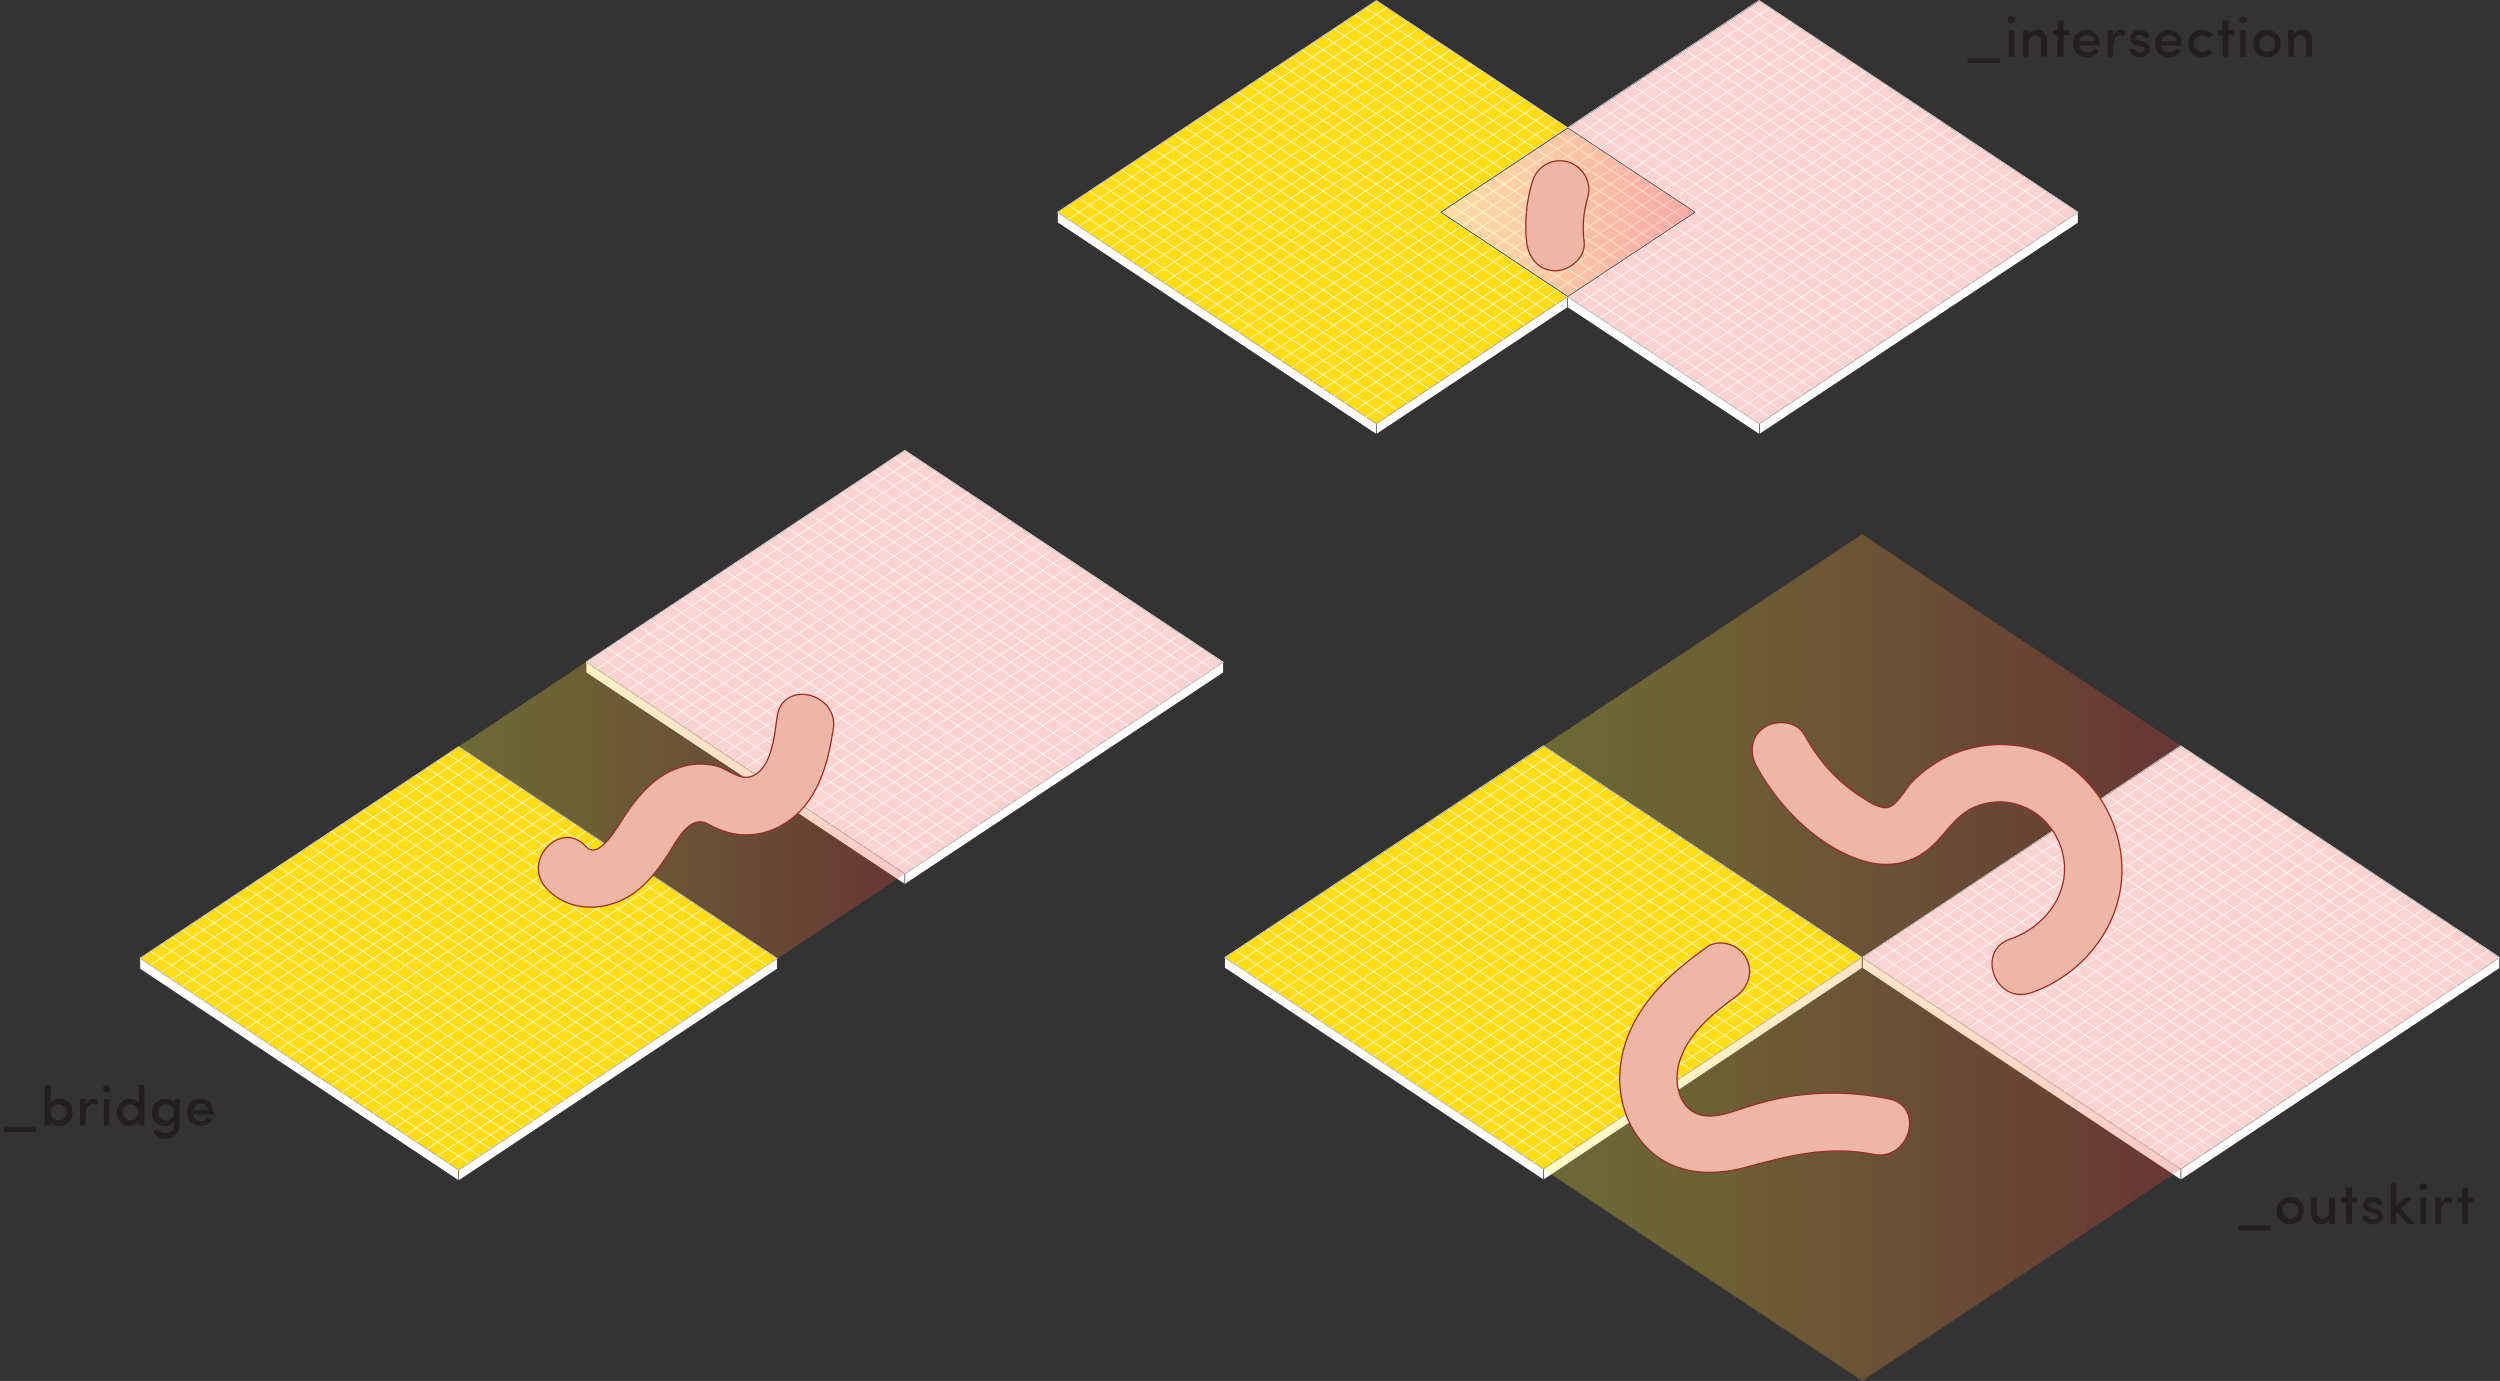<?xml version="1.0" encoding="utf-8"?>
<!-- Generator: Adobe Illustrator 22.0.1, SVG Export Plug-In . SVG Version: 6.00 Build 0)  -->
<svg version="1.1" id="Layer_1" xmlns="http://www.w3.org/2000/svg" xmlns:xlink="http://www.w3.org/1999/xlink" x="0px" y="0px"
	 viewBox="0 0 977.8 540.1" style="enable-background:new 0 0 977.8 540.1;" xml:space="preserve">
<rect x="0" y="0" width="977.8" height="540.1" fill="#333333" stroke="none"/>
<style type="text/css">
	.st0{fill:#FFFFFF;stroke:#231F20;stroke-width:0.25;stroke-miterlimit:10;}
	.st1{fill:#FBD3D1;stroke:#231F20;stroke-width:0.25;stroke-miterlimit:1;}
	.st2{fill:none;stroke:#231F20;stroke-width:0.25;stroke-miterlimit:10;}
	.st3{fill:none;stroke:#FFFFFF;stroke-width:0.25;stroke-miterlimit:1;}
	.st4{opacity:0.71;fill:url(#SVGID_1_);enable-background:new    ;}
	.st5{fill:#FFDD15;stroke:#231F20;stroke-width:0.25;stroke-miterlimit:1;}
	.st6{fill:#EEB6A4;stroke:#992B23;stroke-width:0.5;stroke-miterlimit:10;}
	.st7{opacity:0.71;fill:url(#SVGID_2_);enable-background:new    ;}
	.st8{opacity:0.71;fill:url(#SVGID_3_);enable-background:new    ;}
	.st9{opacity:0.71;fill:url(#SVGID_4_);enable-background:new    ;}
	.st10{enable-background:new    ;}
	.st11{fill:#231F20;}
</style>
<title>Asset 10</title>
<g>
	<g id="Layer_2_1_">
		<g id="Layer_2-2">
			<polyline class="st0" points="478.5,259 478.5,263.1 353.9,345.9 229.2,263.1 229.2,258.9 			"/>
			<polygon class="st1" points="353.9,341.8 229.2,258.9 353.9,176.1 478.5,259 			"/>
			<line class="st2" x1="353.9" y1="345.9" x2="353.9" y2="341.8"/>
			<g>
				<line class="st3" x1="229.2" y1="258.9" x2="353.9" y2="176.1"/>
				<line class="st3" x1="233.4" y1="261.6" x2="358" y2="178.8"/>
				<line class="st3" x1="237.5" y1="264.4" x2="362.2" y2="181.6"/>
				<line class="st3" x1="241.7" y1="267.2" x2="366.3" y2="184.4"/>
				<line class="st3" x1="245.8" y1="270" x2="370.5" y2="187.1"/>
				<line class="st3" x1="250" y1="272.7" x2="374.6" y2="189.9"/>
				<line class="st3" x1="254.1" y1="275.5" x2="378.8" y2="192.6"/>
				<line class="st3" x1="258.3" y1="278.2" x2="382.9" y2="195.4"/>
				<line class="st3" x1="262.4" y1="281" x2="387.1" y2="198.2"/>
				<line class="st3" x1="266.6" y1="283.8" x2="391.2" y2="200.9"/>
				<line class="st3" x1="270.8" y1="286.5" x2="395.4" y2="203.7"/>
				<line class="st3" x1="274.9" y1="289.3" x2="399.6" y2="206.5"/>
				<line class="st3" x1="279.1" y1="292.1" x2="403.7" y2="209.2"/>
				<line class="st3" x1="283.2" y1="294.8" x2="407.9" y2="212"/>
				<line class="st3" x1="287.4" y1="297.6" x2="412" y2="214.8"/>
				<line class="st3" x1="291.5" y1="300.4" x2="416.2" y2="217.5"/>
				<line class="st3" x1="295.7" y1="303.1" x2="420.3" y2="220.3"/>
				<line class="st3" x1="299.8" y1="305.9" x2="424.5" y2="223.1"/>
				<line class="st3" x1="304" y1="308.6" x2="428.6" y2="225.8"/>
				<line class="st3" x1="308.1" y1="311.4" x2="432.8" y2="228.6"/>
				<line class="st3" x1="312.3" y1="314.2" x2="437" y2="231.3"/>
				<line class="st3" x1="316.5" y1="316.9" x2="441.1" y2="234.1"/>
				<line class="st3" x1="320.6" y1="319.7" x2="445.3" y2="236.9"/>
				<line class="st3" x1="324.8" y1="322.5" x2="449.4" y2="239.6"/>
				<line class="st3" x1="328.9" y1="325.2" x2="453.6" y2="242.4"/>
				<line class="st3" x1="333.1" y1="328" x2="457.7" y2="245.2"/>
				<line class="st3" x1="337.2" y1="330.8" x2="461.9" y2="247.9"/>
				<line class="st3" x1="341.4" y1="333.5" x2="466" y2="250.7"/>
				<line class="st3" x1="345.5" y1="336.3" x2="470.2" y2="253.5"/>
				<line class="st3" x1="349.7" y1="339.1" x2="474.4" y2="256.2"/>
				<line class="st3" x1="353.9" y1="341.8" x2="478.5" y2="259"/>
				<line class="st3" x1="229.2" y1="258.9" x2="353.8" y2="341.8"/>
				<line class="st3" x1="233.4" y1="256.1" x2="358" y2="339"/>
				<line class="st3" x1="237.5" y1="253.4" x2="362.1" y2="336.2"/>
				<line class="st3" x1="241.7" y1="250.6" x2="366.3" y2="333.5"/>
				<line class="st3" x1="245.8" y1="247.9" x2="370.5" y2="330.7"/>
				<line class="st3" x1="250" y1="245.1" x2="374.6" y2="328"/>
				<line class="st3" x1="254.1" y1="242.3" x2="378.8" y2="325.2"/>
				<line class="st3" x1="258.3" y1="239.6" x2="382.9" y2="322.5"/>
				<line class="st3" x1="262.4" y1="236.8" x2="387.1" y2="319.7"/>
				<line class="st3" x1="266.6" y1="234.1" x2="391.2" y2="316.9"/>
				<line class="st3" x1="270.8" y1="231.3" x2="395.4" y2="314.2"/>
				<line class="st3" x1="274.9" y1="228.6" x2="399.5" y2="311.4"/>
				<line class="st3" x1="279.1" y1="225.8" x2="403.7" y2="308.6"/>
				<line class="st3" x1="283.2" y1="223" x2="407.9" y2="305.9"/>
				<line class="st3" x1="287.4" y1="220.3" x2="412" y2="303.1"/>
				<line class="st3" x1="291.5" y1="217.5" x2="416.2" y2="300.4"/>
				<line class="st3" x1="295.7" y1="214.8" x2="420.3" y2="297.6"/>
				<line class="st3" x1="299.8" y1="212" x2="424.5" y2="294.9"/>
				<line class="st3" x1="304" y1="209.2" x2="428.6" y2="292.1"/>
				<line class="st3" x1="308.1" y1="206.5" x2="432.8" y2="289.3"/>
				<line class="st3" x1="312.3" y1="203.7" x2="437" y2="286.6"/>
				<line class="st3" x1="316.5" y1="201" x2="441.1" y2="283.8"/>
				<line class="st3" x1="320.6" y1="198.2" x2="445.3" y2="281.1"/>
				<line class="st3" x1="324.8" y1="195.5" x2="449.4" y2="278.3"/>
				<line class="st3" x1="328.9" y1="192.7" x2="453.6" y2="275.5"/>
				<line class="st3" x1="333.1" y1="189.9" x2="457.7" y2="272.8"/>
				<line class="st3" x1="337.2" y1="187.2" x2="461.9" y2="270"/>
				<line class="st3" x1="341.4" y1="184.4" x2="466" y2="267.3"/>
				<line class="st3" x1="345.5" y1="181.7" x2="470.2" y2="264.5"/>
				<line class="st3" x1="349.7" y1="178.9" x2="474.4" y2="261.8"/>
				<line class="st3" x1="353.9" y1="176.1" x2="478.5" y2="259"/>
			</g>
			
				<linearGradient id="SVGID_1_" gradientUnits="userSpaceOnUse" x1="179.36" y1="225.095" x2="353.85" y2="225.095" gradientTransform="matrix(1 0 0 -1 0 542)">
				<stop  offset="0" style="stop-color:#FFF23A;stop-opacity:0.4"/>
				<stop  offset="0.28" style="stop-color:#FACB3A;stop-opacity:0.4"/>
				<stop  offset="0.82" style="stop-color:#ED6439;stop-opacity:0.4"/>
				<stop  offset="1" style="stop-color:#E83E39;stop-opacity:0.4"/>
			</linearGradient>
			<polygon class="st4" points="304,374.9 353.9,341.8 229.2,258.9 179.4,292 			"/>
			<polyline class="st0" points="304,374.9 304,379 179.4,461.8 54.7,379 54.7,374.8 			"/>
			<polygon class="st5" points="179.4,457.7 54.7,374.8 179.4,292 304,374.9 			"/>
			<line class="st2" x1="179.4" y1="461.8" x2="179.4" y2="457.7"/>
			<g>
				<line class="st3" x1="54.7" y1="374.8" x2="179.4" y2="292"/>
				<line class="st3" x1="58.8" y1="377.5" x2="183.5" y2="294.7"/>
				<line class="st3" x1="63" y1="380.3" x2="187.7" y2="297.5"/>
				<line class="st3" x1="67.2" y1="383.1" x2="191.8" y2="300.2"/>
				<line class="st3" x1="71.3" y1="385.8" x2="196" y2="303"/>
				<line class="st3" x1="75.5" y1="388.6" x2="200.1" y2="305.8"/>
				<line class="st3" x1="79.6" y1="391.4" x2="204.3" y2="308.5"/>
				<line class="st3" x1="83.8" y1="394.1" x2="208.4" y2="311.3"/>
				<line class="st3" x1="87.9" y1="396.9" x2="212.6" y2="314.1"/>
				<line class="st3" x1="92.1" y1="399.7" x2="216.7" y2="316.8"/>
				<line class="st3" x1="96.2" y1="402.4" x2="220.9" y2="319.6"/>
				<line class="st3" x1="100.4" y1="405.2" x2="225.1" y2="322.4"/>
				<line class="st3" x1="104.6" y1="408" x2="229.2" y2="325.1"/>
				<line class="st3" x1="108.7" y1="410.7" x2="233.4" y2="327.9"/>
				<line class="st3" x1="112.9" y1="413.5" x2="237.5" y2="330.6"/>
				<line class="st3" x1="117" y1="416.2" x2="241.7" y2="333.4"/>
				<line class="st3" x1="121.2" y1="419" x2="245.8" y2="336.2"/>
				<line class="st3" x1="125.3" y1="421.8" x2="250" y2="338.9"/>
				<line class="st3" x1="129.5" y1="424.5" x2="254.1" y2="341.7"/>
				<line class="st3" x1="133.6" y1="427.3" x2="258.3" y2="344.5"/>
				<line class="st3" x1="137.8" y1="430.1" x2="262.5" y2="347.2"/>
				<line class="st3" x1="141.9" y1="432.8" x2="266.6" y2="350"/>
				<line class="st3" x1="146.1" y1="435.6" x2="270.8" y2="352.8"/>
				<line class="st3" x1="150.3" y1="438.4" x2="274.9" y2="355.5"/>
				<line class="st3" x1="154.4" y1="441.1" x2="279.1" y2="358.3"/>
				<line class="st3" x1="158.6" y1="443.9" x2="283.2" y2="361.1"/>
				<line class="st3" x1="162.7" y1="446.7" x2="287.4" y2="363.8"/>
				<line class="st3" x1="166.9" y1="449.4" x2="291.5" y2="366.6"/>
				<line class="st3" x1="171" y1="452.2" x2="295.7" y2="369.4"/>
				<line class="st3" x1="175.2" y1="455" x2="299.9" y2="372.1"/>
				<line class="st3" x1="179.4" y1="457.7" x2="304" y2="374.9"/>
				<line class="st3" x1="54.7" y1="374.8" x2="179.3" y2="457.7"/>
				<line class="st3" x1="58.8" y1="372" x2="183.5" y2="454.9"/>
				<line class="st3" x1="63" y1="369.3" x2="187.6" y2="452.1"/>
				<line class="st3" x1="67.2" y1="366.5" x2="191.8" y2="449.4"/>
				<line class="st3" x1="71.3" y1="363.8" x2="195.9" y2="446.6"/>
				<line class="st3" x1="75.5" y1="361" x2="200.1" y2="443.9"/>
				<line class="st3" x1="79.6" y1="358.2" x2="204.3" y2="441.1"/>
				<line class="st3" x1="83.8" y1="355.5" x2="208.4" y2="438.3"/>
				<line class="st3" x1="87.9" y1="352.7" x2="212.6" y2="435.6"/>
				<line class="st3" x1="92.1" y1="350" x2="216.7" y2="432.8"/>
				<line class="st3" x1="96.2" y1="347.2" x2="220.9" y2="430.1"/>
				<line class="st3" x1="100.4" y1="344.5" x2="225" y2="427.3"/>
				<line class="st3" x1="104.6" y1="341.7" x2="229.2" y2="424.5"/>
				<line class="st3" x1="108.7" y1="338.9" x2="233.4" y2="421.8"/>
				<line class="st3" x1="112.9" y1="336.2" x2="237.5" y2="419"/>
				<line class="st3" x1="117" y1="333.4" x2="241.7" y2="416.3"/>
				<line class="st3" x1="121.2" y1="330.7" x2="245.8" y2="413.5"/>
				<line class="st3" x1="125.3" y1="327.9" x2="250" y2="410.8"/>
				<line class="st3" x1="129.5" y1="325.1" x2="254.1" y2="408"/>
				<line class="st3" x1="133.6" y1="322.4" x2="258.3" y2="405.2"/>
				<line class="st3" x1="137.8" y1="319.6" x2="262.5" y2="402.5"/>
				<line class="st3" x1="141.9" y1="316.9" x2="266.6" y2="399.7"/>
				<line class="st3" x1="146.1" y1="314.1" x2="270.8" y2="397"/>
				<line class="st3" x1="150.3" y1="311.4" x2="274.9" y2="394.2"/>
				<line class="st3" x1="154.4" y1="308.6" x2="279.1" y2="391.4"/>
				<line class="st3" x1="158.6" y1="305.8" x2="283.2" y2="388.7"/>
				<line class="st3" x1="162.7" y1="303.1" x2="287.4" y2="385.9"/>
				<line class="st3" x1="166.9" y1="300.3" x2="291.5" y2="383.2"/>
				<line class="st3" x1="171" y1="297.6" x2="295.7" y2="380.4"/>
				<line class="st3" x1="175.2" y1="294.8" x2="299.9" y2="377.6"/>
				<line class="st3" x1="179.4" y1="292" x2="304" y2="374.9"/>
			</g>
			<g>
				<path class="st6" d="M213.6,347.3c9.1,10.1,24.5,9.4,34.9,1.6c5.2-3.9,9-9,12.6-14.4c2.7-4,6.3-12,11.8-13
					c2.6-0.5,4.4,1.2,6.7,2.2c3.2,1.5,6.7,2.5,10.2,2.8c5.9,0.4,11.8-1.1,16.8-4.2c13.1-8,17.1-22.9,19.3-37.1s-19.7-19.5-21.9-5.1
					c-1.1,7.1-2,21.7-11,23.8c-4.2,1-9-3.5-13.1-4.4c-4.5-1-9.1-0.9-13.5,0.5c-9.7,3-16.1,10.3-21.6,18.4
					c-2.6,3.8-10.4,18.4-15.5,12.8C219.5,320.3,204,336.5,213.6,347.3L213.6,347.3z"/>
			</g>
			<polygon class="st0" points="613.2,53.7 661,85.5 664.3,82.6 613.2,50 613.2,53.7 566,85.1 562.6,83 613.2,50 			"/>
			<g>
				<polyline class="st0" points="663,83 663,87.2 538.3,169.9 413.6,87.1 413.6,83 				"/>
				<polygon class="st5" points="538.3,165.8 413.6,83 538.3,0.2 663,83 				"/>
				<line class="st2" x1="538.3" y1="169.9" x2="538.3" y2="165.8"/>
				<polyline class="st0" points="812.8,83 812.8,87.2 688.1,169.9 613.1,120.3 613.1,116.1 				"/>
				<polygon class="st1" points="688.1,165.8 563.5,83 688.1,0.2 812.8,83 				"/>
				<line class="st2" x1="688.1" y1="169.9" x2="688.1" y2="165.8"/>
				<g>
					<line class="st3" x1="563.5" y1="82.9" x2="688.1" y2="0.1"/>
					<line class="st3" x1="567.6" y1="85.7" x2="692.3" y2="2.9"/>
					<line class="st3" x1="571.8" y1="88.5" x2="696.4" y2="5.6"/>
					<line class="st3" x1="575.9" y1="91.2" x2="700.6" y2="8.4"/>
					<line class="st3" x1="580.1" y1="94" x2="704.7" y2="11.2"/>
					<line class="st3" x1="584.2" y1="96.8" x2="708.9" y2="13.9"/>
					<line class="st3" x1="588.4" y1="99.5" x2="713" y2="16.7"/>
					<line class="st3" x1="592.5" y1="102.3" x2="717.2" y2="19.5"/>
					<line class="st3" x1="596.7" y1="105.1" x2="721.4" y2="22.2"/>
					<line class="st3" x1="600.8" y1="107.8" x2="725.5" y2="25"/>
					<line class="st3" x1="605" y1="110.6" x2="729.7" y2="27.8"/>
					<line class="st3" x1="609.2" y1="113.3" x2="733.8" y2="30.5"/>
					<line class="st3" x1="613.3" y1="116.1" x2="738" y2="33.3"/>
					<line class="st3" x1="617.5" y1="118.9" x2="742.1" y2="36"/>
					<line class="st3" x1="621.6" y1="121.6" x2="746.3" y2="38.8"/>
					<line class="st3" x1="625.8" y1="124.4" x2="750.5" y2="41.6"/>
					<line class="st3" x1="629.9" y1="127.2" x2="754.6" y2="44.3"/>
					<line class="st3" x1="634.1" y1="129.9" x2="758.8" y2="47.1"/>
					<line class="st3" x1="638.2" y1="132.7" x2="762.9" y2="49.9"/>
					<line class="st3" x1="642.4" y1="135.5" x2="767.1" y2="52.6"/>
					<line class="st3" x1="646.6" y1="138.2" x2="771.2" y2="55.4"/>
					<line class="st3" x1="650.7" y1="141" x2="775.4" y2="58.2"/>
					<line class="st3" x1="654.9" y1="143.8" x2="779.5" y2="60.9"/>
					<line class="st3" x1="659" y1="146.5" x2="783.7" y2="63.7"/>
					<line class="st3" x1="663.2" y1="149.3" x2="787.8" y2="66.4"/>
					<line class="st3" x1="667.3" y1="152.1" x2="792" y2="69.2"/>
					<line class="st3" x1="671.5" y1="154.8" x2="796.2" y2="72"/>
					<line class="st3" x1="675.7" y1="157.6" x2="800.3" y2="74.7"/>
					<line class="st3" x1="679.8" y1="160.3" x2="804.5" y2="77.5"/>
					<line class="st3" x1="684" y1="163.1" x2="808.6" y2="80.3"/>
					<line class="st3" x1="688.1" y1="165.9" x2="812.8" y2="83"/>
					<line class="st3" x1="563.5" y1="82.9" x2="688.1" y2="165.8"/>
					<line class="st3" x1="567.6" y1="80.2" x2="692.2" y2="163.1"/>
					<line class="st3" x1="571.8" y1="77.4" x2="696.4" y2="160.3"/>
					<line class="st3" x1="575.9" y1="74.7" x2="700.6" y2="157.5"/>
					<line class="st3" x1="580.1" y1="71.9" x2="704.7" y2="154.8"/>
					<line class="st3" x1="584.2" y1="69.2" x2="708.9" y2="152"/>
					<line class="st3" x1="588.4" y1="66.4" x2="713" y2="149.3"/>
					<line class="st3" x1="592.5" y1="63.6" x2="717.2" y2="146.5"/>
					<line class="st3" x1="596.7" y1="60.9" x2="721.3" y2="143.7"/>
					<line class="st3" x1="600.8" y1="58.1" x2="725.5" y2="141"/>
					<line class="st3" x1="605" y1="55.4" x2="729.7" y2="138.2"/>
					<line class="st3" x1="609.2" y1="52.6" x2="733.8" y2="135.5"/>
					<line class="st3" x1="613.3" y1="49.8" x2="738" y2="132.7"/>
					<line class="st3" x1="617.5" y1="47.1" x2="742.1" y2="129.9"/>
					<line class="st3" x1="621.6" y1="44.3" x2="746.3" y2="127.2"/>
					<line class="st3" x1="625.8" y1="41.6" x2="750.4" y2="124.4"/>
					<line class="st3" x1="629.9" y1="38.8" x2="754.6" y2="121.7"/>
					<line class="st3" x1="634.1" y1="36.1" x2="758.8" y2="118.9"/>
					<line class="st3" x1="638.2" y1="33.3" x2="762.9" y2="116.2"/>
					<line class="st3" x1="642.4" y1="30.5" x2="767.1" y2="113.4"/>
					<line class="st3" x1="646.6" y1="27.8" x2="771.2" y2="110.6"/>
					<line class="st3" x1="650.7" y1="25" x2="775.4" y2="107.9"/>
					<line class="st3" x1="654.9" y1="22.3" x2="779.5" y2="105.1"/>
					<line class="st3" x1="659" y1="19.5" x2="783.7" y2="102.3"/>
					<line class="st3" x1="663.2" y1="16.8" x2="787.8" y2="99.6"/>
					<line class="st3" x1="667.3" y1="14" x2="792" y2="96.8"/>
					<line class="st3" x1="671.5" y1="11.2" x2="796.2" y2="94.1"/>
					<line class="st3" x1="675.7" y1="8.5" x2="800.3" y2="91.3"/>
					<line class="st3" x1="679.8" y1="5.7" x2="804.5" y2="88.6"/>
					<line class="st3" x1="684" y1="3" x2="808.6" y2="85.8"/>
					<line class="st3" x1="688.1" y1="0.2" x2="812.8" y2="83"/>
				</g>
				<g>
					<line class="st3" x1="413.6" y1="83" x2="538.3" y2="0.2"/>
					<line class="st3" x1="417.8" y1="85.8" x2="542.5" y2="2.9"/>
					<line class="st3" x1="421.9" y1="88.5" x2="546.6" y2="5.7"/>
					<line class="st3" x1="426.1" y1="91.3" x2="550.8" y2="8.4"/>
					<line class="st3" x1="430.2" y1="94.1" x2="554.9" y2="11.2"/>
					<line class="st3" x1="434.4" y1="96.8" x2="559.1" y2="14"/>
					<line class="st3" x1="438.6" y1="99.6" x2="563.2" y2="16.7"/>
					<line class="st3" x1="442.7" y1="102.3" x2="567.4" y2="19.5"/>
					<line class="st3" x1="446.9" y1="105.1" x2="571.5" y2="22.3"/>
					<line class="st3" x1="451" y1="107.9" x2="575.7" y2="25"/>
					<line class="st3" x1="455.2" y1="110.6" x2="579.8" y2="27.8"/>
					<line class="st3" x1="459.3" y1="113.4" x2="584" y2="30.6"/>
					<line class="st3" x1="463.5" y1="116.2" x2="588.2" y2="33.3"/>
					<line class="st3" x1="467.6" y1="118.9" x2="592.3" y2="36.1"/>
					<line class="st3" x1="471.8" y1="121.7" x2="596.5" y2="38.8"/>
					<line class="st3" x1="476" y1="124.4" x2="600.6" y2="41.6"/>
					<line class="st3" x1="480.1" y1="127.2" x2="604.8" y2="44.4"/>
					<line class="st3" x1="484.3" y1="130" x2="608.9" y2="47.2"/>
					<line class="st3" x1="488.4" y1="132.8" x2="613.1" y2="49.9"/>
					<line class="st3" x1="492.6" y1="135.5" x2="617.2" y2="52.7"/>
					<line class="st3" x1="496.7" y1="138.3" x2="621.4" y2="55.4"/>
					<line class="st3" x1="500.9" y1="141" x2="625.5" y2="58.2"/>
					<line class="st3" x1="505" y1="143.8" x2="629.7" y2="61"/>
					<line class="st3" x1="509.2" y1="146.6" x2="633.9" y2="63.7"/>
					<line class="st3" x1="513.4" y1="149.3" x2="638" y2="66.5"/>
					<line class="st3" x1="517.5" y1="152.1" x2="642.2" y2="69.3"/>
					<line class="st3" x1="521.7" y1="154.9" x2="646.3" y2="72"/>
					<line class="st3" x1="525.8" y1="157.6" x2="650.5" y2="74.8"/>
					<line class="st3" x1="530" y1="160.4" x2="654.6" y2="77.6"/>
					<line class="st3" x1="534.1" y1="163.1" x2="658.8" y2="80.3"/>
					<line class="st3" x1="538.3" y1="165.9" x2="663" y2="83.1"/>
					<line class="st3" x1="413.6" y1="83" x2="538.3" y2="165.9"/>
					<line class="st3" x1="417.8" y1="80.2" x2="542.4" y2="163.1"/>
					<line class="st3" x1="421.9" y1="77.5" x2="546.6" y2="160.3"/>
					<line class="st3" x1="426.1" y1="74.7" x2="550.7" y2="157.6"/>
					<line class="st3" x1="430.2" y1="72" x2="554.9" y2="154.8"/>
					<line class="st3" x1="434.4" y1="69.2" x2="559" y2="152.1"/>
					<line class="st3" x1="438.6" y1="66.4" x2="563.2" y2="149.3"/>
					<line class="st3" x1="442.7" y1="63.7" x2="567.4" y2="146.6"/>
					<line class="st3" x1="446.9" y1="60.9" x2="571.5" y2="143.8"/>
					<line class="st3" x1="451" y1="58.2" x2="575.7" y2="141"/>
					<line class="st3" x1="455.2" y1="55.4" x2="579.8" y2="138.3"/>
					<line class="st3" x1="459.3" y1="52.7" x2="584" y2="135.5"/>
					<line class="st3" x1="463.5" y1="49.9" x2="588.1" y2="132.8"/>
					<line class="st3" x1="467.6" y1="47.1" x2="592.3" y2="130"/>
					<line class="st3" x1="471.8" y1="44.4" x2="596.5" y2="127.2"/>
					<line class="st3" x1="476" y1="41.6" x2="600.6" y2="124.5"/>
					<line class="st3" x1="480.1" y1="38.9" x2="604.8" y2="121.7"/>
					<line class="st3" x1="484.3" y1="36.1" x2="608.9" y2="118.9"/>
					<line class="st3" x1="488.4" y1="33.3" x2="613.1" y2="116.2"/>
					<line class="st3" x1="492.6" y1="30.6" x2="617.2" y2="113.4"/>
					<line class="st3" x1="496.7" y1="27.8" x2="621.4" y2="110.7"/>
					<line class="st3" x1="500.9" y1="25.1" x2="625.5" y2="107.9"/>
					<line class="st3" x1="505" y1="22.3" x2="629.7" y2="105.2"/>
					<line class="st3" x1="509.2" y1="19.6" x2="633.9" y2="102.4"/>
					<line class="st3" x1="513.4" y1="16.8" x2="638" y2="99.6"/>
					<line class="st3" x1="517.5" y1="14" x2="642.2" y2="96.9"/>
					<line class="st3" x1="521.7" y1="11.3" x2="646.3" y2="94.1"/>
					<line class="st3" x1="525.8" y1="8.5" x2="650.5" y2="91.4"/>
					<line class="st3" x1="530" y1="5.8" x2="654.6" y2="88.6"/>
					<line class="st3" x1="534.1" y1="3" x2="658.8" y2="85.8"/>
					<line class="st3" x1="538.3" y1="0.2" x2="663" y2="83.1"/>
				</g>
			</g>
			
				<linearGradient id="SVGID_2_" gradientUnits="userSpaceOnUse" x1="563.47" y1="459" x2="662.95" y2="459" gradientTransform="matrix(1 0 0 -1 0 542)">
				<stop  offset="0" style="stop-color:#FFF23A;stop-opacity:0.4"/>
				<stop  offset="0.28" style="stop-color:#FACB3A;stop-opacity:0.4"/>
				<stop  offset="0.82" style="stop-color:#ED6439;stop-opacity:0.4"/>
				<stop  offset="1" style="stop-color:#E83E39;stop-opacity:0.4"/>
			</linearGradient>
			<polygon class="st7" points="613.2,116 663,83 613.2,50 563.5,83 			"/>
			<polygon class="st2" points="613.2,116 663,83 613.2,50 563.5,83 			"/>
			<g>
				<path class="st6" d="M619.6,94.7c-0.8-5.9-0.3-11.8,1.4-17.5c1.7-6-1.9-12.2-7.9-13.9c-6-1.7-12.2,1.9-13.8,7.9
					c-2.3,7.6-3,15.6-2.2,23.5c0.7,6,4.7,11.2,11.2,11.2C613.9,105.9,620.2,100.8,619.6,94.7L619.6,94.7z"/>
			</g>
			
				<linearGradient id="SVGID_3_" gradientUnits="userSpaceOnUse" x1="603.69" y1="250.285" x2="852.99" y2="250.285" gradientTransform="matrix(1 0 0 -1 0 542)">
				<stop  offset="0" style="stop-color:#FFF23A;stop-opacity:0.4"/>
				<stop  offset="0.28" style="stop-color:#FACB3A;stop-opacity:0.4"/>
				<stop  offset="0.82" style="stop-color:#ED6439;stop-opacity:0.4"/>
				<stop  offset="1" style="stop-color:#E83E39;stop-opacity:0.4"/>
			</linearGradient>
			<polygon class="st8" points="728.3,374.5 853,291.7 728.3,208.9 603.7,291.7 			"/>
			<polyline class="st0" points="977.7,374.5 977.7,378.7 853,461.5 728.3,378.6 728.3,374.5 			"/>
			<polygon class="st1" points="853,457.3 728.3,374.5 853,291.7 977.7,374.5 			"/>
			<line class="st2" x1="853" y1="461.5" x2="853" y2="457.3"/>
			<g>
				<line class="st3" x1="728.3" y1="374.5" x2="853" y2="291.6"/>
				<line class="st3" x1="732.5" y1="377.2" x2="857.2" y2="294.4"/>
				<line class="st3" x1="736.6" y1="380" x2="861.3" y2="297.1"/>
				<line class="st3" x1="740.8" y1="382.7" x2="865.5" y2="299.9"/>
				<line class="st3" x1="745" y1="385.5" x2="869.6" y2="302.7"/>
				<line class="st3" x1="749.1" y1="388.3" x2="873.8" y2="305.4"/>
				<line class="st3" x1="753.3" y1="391" x2="877.9" y2="308.2"/>
				<line class="st3" x1="757.4" y1="393.8" x2="882.1" y2="311"/>
				<line class="st3" x1="761.6" y1="396.6" x2="886.2" y2="313.7"/>
				<line class="st3" x1="765.7" y1="399.3" x2="890.4" y2="316.5"/>
				<line class="st3" x1="769.9" y1="402.1" x2="894.5" y2="319.2"/>
				<line class="st3" x1="774" y1="404.9" x2="898.7" y2="322"/>
				<line class="st3" x1="778.2" y1="407.6" x2="902.8" y2="324.8"/>
				<line class="st3" x1="782.3" y1="410.4" x2="907" y2="327.5"/>
				<line class="st3" x1="786.5" y1="413.1" x2="911.2" y2="330.3"/>
				<line class="st3" x1="790.7" y1="415.9" x2="915.3" y2="333.1"/>
				<line class="st3" x1="794.8" y1="418.7" x2="919.5" y2="335.8"/>
				<line class="st3" x1="799" y1="421.4" x2="923.6" y2="338.6"/>
				<line class="st3" x1="803.1" y1="424.2" x2="927.8" y2="341.4"/>
				<line class="st3" x1="807.3" y1="427" x2="931.9" y2="344.1"/>
				<line class="st3" x1="811.4" y1="429.7" x2="936.1" y2="346.9"/>
				<line class="st3" x1="815.6" y1="432.5" x2="940.2" y2="349.7"/>
				<line class="st3" x1="819.8" y1="435.3" x2="944.4" y2="352.4"/>
				<line class="st3" x1="823.9" y1="438" x2="948.6" y2="355.2"/>
				<line class="st3" x1="828.1" y1="440.8" x2="952.7" y2="358"/>
				<line class="st3" x1="832.2" y1="443.6" x2="956.9" y2="360.7"/>
				<line class="st3" x1="836.4" y1="446.3" x2="961" y2="363.5"/>
				<line class="st3" x1="840.5" y1="449.1" x2="965.2" y2="366.2"/>
				<line class="st3" x1="844.7" y1="451.9" x2="969.3" y2="369"/>
				<line class="st3" x1="848.8" y1="454.6" x2="973.5" y2="371.8"/>
				<line class="st3" x1="853" y1="457.4" x2="977.7" y2="374.5"/>
				<line class="st3" x1="728.3" y1="374.5" x2="853" y2="457.3"/>
				<line class="st3" x1="732.5" y1="371.7" x2="857.1" y2="454.6"/>
				<line class="st3" x1="736.6" y1="368.9" x2="861.3" y2="451.8"/>
				<line class="st3" x1="740.8" y1="366.2" x2="865.4" y2="449"/>
				<line class="st3" x1="745" y1="363.4" x2="869.6" y2="446.3"/>
				<line class="st3" x1="749.1" y1="360.7" x2="873.8" y2="443.5"/>
				<line class="st3" x1="753.3" y1="357.9" x2="877.9" y2="440.8"/>
				<line class="st3" x1="757.4" y1="355.1" x2="882.1" y2="438"/>
				<line class="st3" x1="761.6" y1="352.4" x2="886.2" y2="435.2"/>
				<line class="st3" x1="765.7" y1="349.6" x2="890.4" y2="432.5"/>
				<line class="st3" x1="769.9" y1="346.9" x2="894.5" y2="429.7"/>
				<line class="st3" x1="774" y1="344.1" x2="898.7" y2="427"/>
				<line class="st3" x1="778.2" y1="341.4" x2="902.8" y2="424.2"/>
				<line class="st3" x1="782.3" y1="338.6" x2="907" y2="421.5"/>
				<line class="st3" x1="786.5" y1="335.8" x2="911.2" y2="418.7"/>
				<line class="st3" x1="790.7" y1="333.1" x2="915.3" y2="415.9"/>
				<line class="st3" x1="794.8" y1="330.3" x2="919.5" y2="413.2"/>
				<line class="st3" x1="799" y1="327.6" x2="923.6" y2="410.4"/>
				<line class="st3" x1="803.1" y1="324.8" x2="927.8" y2="407.6"/>
				<line class="st3" x1="807.3" y1="322" x2="931.9" y2="404.9"/>
				<line class="st3" x1="811.4" y1="319.3" x2="936.1" y2="402.1"/>
				<line class="st3" x1="815.6" y1="316.5" x2="940.2" y2="399.4"/>
				<line class="st3" x1="819.8" y1="313.8" x2="944.4" y2="396.6"/>
				<line class="st3" x1="823.9" y1="311" x2="948.6" y2="393.9"/>
				<line class="st3" x1="828.1" y1="308.3" x2="952.7" y2="391.1"/>
				<line class="st3" x1="832.2" y1="305.5" x2="956.9" y2="388.3"/>
				<line class="st3" x1="836.4" y1="302.7" x2="961" y2="385.6"/>
				<line class="st3" x1="840.5" y1="300" x2="965.2" y2="382.8"/>
				<line class="st3" x1="844.7" y1="297.2" x2="969.3" y2="380.1"/>
				<line class="st3" x1="848.8" y1="294.5" x2="973.5" y2="377.3"/>
				<line class="st3" x1="853" y1="291.7" x2="977.7" y2="374.5"/>
			</g>
			<polyline class="st0" points="728.3,374.5 728.3,378.7 603.7,461.5 479,378.6 479,374.5 			"/>
			<polygon class="st5" points="603.7,457.3 479,374.5 603.7,291.7 728.3,374.5 			"/>
			<line class="st2" x1="603.7" y1="461.5" x2="603.7" y2="457.3"/>
			<g>
				<line class="st3" x1="479" y1="374.5" x2="603.7" y2="291.6"/>
				<line class="st3" x1="483.2" y1="377.2" x2="607.8" y2="294.4"/>
				<line class="st3" x1="487.3" y1="380" x2="612" y2="297.1"/>
				<line class="st3" x1="491.5" y1="382.7" x2="616.1" y2="299.9"/>
				<line class="st3" x1="495.6" y1="385.5" x2="620.3" y2="302.7"/>
				<line class="st3" x1="499.8" y1="388.3" x2="624.5" y2="305.4"/>
				<line class="st3" x1="504" y1="391" x2="628.6" y2="308.2"/>
				<line class="st3" x1="508.1" y1="393.8" x2="632.8" y2="311"/>
				<line class="st3" x1="512.3" y1="396.6" x2="636.9" y2="313.7"/>
				<line class="st3" x1="516.4" y1="399.3" x2="641.1" y2="316.5"/>
				<line class="st3" x1="520.6" y1="402.1" x2="645.2" y2="319.2"/>
				<line class="st3" x1="524.7" y1="404.9" x2="649.4" y2="322"/>
				<line class="st3" x1="528.9" y1="407.6" x2="653.5" y2="324.8"/>
				<line class="st3" x1="533" y1="410.4" x2="657.7" y2="327.5"/>
				<line class="st3" x1="537.2" y1="413.1" x2="661.8" y2="330.3"/>
				<line class="st3" x1="541.3" y1="415.9" x2="666" y2="333.1"/>
				<line class="st3" x1="545.5" y1="418.7" x2="670.2" y2="335.8"/>
				<line class="st3" x1="549.7" y1="421.4" x2="674.3" y2="338.6"/>
				<line class="st3" x1="553.8" y1="424.2" x2="678.5" y2="341.4"/>
				<line class="st3" x1="558" y1="427" x2="682.6" y2="344.1"/>
				<line class="st3" x1="562.1" y1="429.7" x2="686.8" y2="346.9"/>
				<line class="st3" x1="566.3" y1="432.5" x2="690.9" y2="349.7"/>
				<line class="st3" x1="570.4" y1="435.3" x2="695.1" y2="352.4"/>
				<line class="st3" x1="574.6" y1="438" x2="699.2" y2="355.2"/>
				<line class="st3" x1="578.7" y1="440.8" x2="703.4" y2="358"/>
				<line class="st3" x1="582.9" y1="443.6" x2="707.6" y2="360.7"/>
				<line class="st3" x1="587" y1="446.3" x2="711.7" y2="363.5"/>
				<line class="st3" x1="591.2" y1="449.1" x2="715.9" y2="366.2"/>
				<line class="st3" x1="595.4" y1="451.9" x2="720" y2="369"/>
				<line class="st3" x1="599.5" y1="454.6" x2="724.2" y2="371.8"/>
				<line class="st3" x1="603.7" y1="457.4" x2="728.3" y2="374.5"/>
				<line class="st3" x1="479" y1="374.5" x2="603.7" y2="457.3"/>
				<line class="st3" x1="483.2" y1="371.7" x2="607.8" y2="454.6"/>
				<line class="st3" x1="487.3" y1="368.9" x2="612" y2="451.8"/>
				<line class="st3" x1="491.5" y1="366.2" x2="616.1" y2="449"/>
				<line class="st3" x1="495.6" y1="363.4" x2="620.3" y2="446.3"/>
				<line class="st3" x1="499.8" y1="360.7" x2="624.4" y2="443.5"/>
				<line class="st3" x1="504" y1="357.9" x2="628.6" y2="440.8"/>
				<line class="st3" x1="508.1" y1="355.1" x2="632.8" y2="438"/>
				<line class="st3" x1="512.3" y1="352.4" x2="636.9" y2="435.2"/>
				<line class="st3" x1="516.4" y1="349.6" x2="641.1" y2="432.5"/>
				<line class="st3" x1="520.6" y1="346.9" x2="645.2" y2="429.7"/>
				<line class="st3" x1="524.7" y1="344.1" x2="649.4" y2="427"/>
				<line class="st3" x1="528.9" y1="341.4" x2="653.5" y2="424.2"/>
				<line class="st3" x1="533" y1="338.6" x2="657.7" y2="421.5"/>
				<line class="st3" x1="537.2" y1="335.8" x2="661.8" y2="418.7"/>
				<line class="st3" x1="541.3" y1="333.1" x2="666" y2="415.9"/>
				<line class="st3" x1="545.5" y1="330.3" x2="670.2" y2="413.2"/>
				<line class="st3" x1="549.7" y1="327.6" x2="674.3" y2="410.4"/>
				<line class="st3" x1="553.8" y1="324.8" x2="678.5" y2="407.6"/>
				<line class="st3" x1="558" y1="322" x2="682.6" y2="404.9"/>
				<line class="st3" x1="562.1" y1="319.3" x2="686.8" y2="402.1"/>
				<line class="st3" x1="566.3" y1="316.5" x2="690.9" y2="399.4"/>
				<line class="st3" x1="570.4" y1="313.8" x2="695.1" y2="396.6"/>
				<line class="st3" x1="574.6" y1="311" x2="699.2" y2="393.9"/>
				<line class="st3" x1="578.7" y1="308.3" x2="703.4" y2="391.1"/>
				<line class="st3" x1="582.9" y1="305.5" x2="707.5" y2="388.3"/>
				<line class="st3" x1="587" y1="302.7" x2="711.7" y2="385.6"/>
				<line class="st3" x1="591.2" y1="300" x2="715.9" y2="382.8"/>
				<line class="st3" x1="595.4" y1="297.2" x2="720" y2="380.1"/>
				<line class="st3" x1="599.5" y1="294.5" x2="724.2" y2="377.3"/>
				<line class="st3" x1="603.7" y1="291.7" x2="728.3" y2="374.5"/>
			</g>
			
				<linearGradient id="SVGID_4_" gradientUnits="userSpaceOnUse" x1="603.69" y1="84.675" x2="852.99" y2="84.675" gradientTransform="matrix(1 0 0 -1 0 542)">
				<stop  offset="0" style="stop-color:#FFF23A;stop-opacity:0.4"/>
				<stop  offset="0.28" style="stop-color:#FACB3A;stop-opacity:0.4"/>
				<stop  offset="0.82" style="stop-color:#ED6439;stop-opacity:0.4"/>
				<stop  offset="1" style="stop-color:#E83E39;stop-opacity:0.4"/>
			</linearGradient>
			<polygon class="st9" points="728.3,540.1 853,457.3 728.3,374.5 603.7,457.3 			"/>
			<g>
				<path class="st6" d="M687.3,300.3c8.9,15.9,24.5,31.7,42.5,36.7c9.3,2.5,18.4,0.7,25.6-5.8c5.8-5.3,9.4-12.3,16.8-15.5
					c14.2-6.1,29.6,1.9,34.1,16.4c4.8,15.5-5.5,30.2-20.1,35.2c-13.7,4.7-5.6,25.7,8.1,21c19.7-6.7,34.8-25.1,35.6-46.2
					c0.7-19.5-10.5-39.2-28.7-47.1c-18.5-7.8-39.9-3.3-53.7,11.2c-2.2,2.4-5.6,8.9-9.1,9.6c-3.3,0.7-7.7-2.4-10.2-4
					c-9.7-6-17.1-14.7-22.6-24.6c-3-5.3-11.1-5.8-15.7-2.6C684.4,288.4,684.3,295,687.3,300.3L687.3,300.3z"/>
			</g>
			<g>
				<path class="st6" d="M667.6,370.4c-12.8,9.2-24.8,19.6-30.8,34.6c-5.6,14.1-4.3,30.3,5.7,42.1c10.4,12.2,25.9,13.4,40.5,9.4
					c17-4.6,32.1-8.5,49.8-5c14.1,2.8,20.2-18.9,6-21.7c-12.9-2.7-26.2-3-39.3-0.9c-5.4,1-10.8,2.3-16,4c-5.2,1.6-11.6,4.4-17.3,3.4
					c-9.5-1.6-11.7-12.6-9.5-20.5c3.2-11.3,13-19.3,22.1-25.9c5-3.6,7.2-9.8,4-15.4C680.3,369.6,672.6,366.9,667.6,370.4
					L667.6,370.4z"/>
			</g>
			<g class="st10">
				<path class="st11" d="M769.5,22.8h12.7v1.9h-12.7V22.8z"/>
			</g>
			<g class="st10">
				<path class="st11" d="M786.7,6.3c0.8,0,1.5,0.6,1.5,1.4c0,0.8-0.7,1.4-1.5,1.4c-0.8,0-1.5-0.6-1.5-1.4
					C785.2,7,785.9,6.3,786.7,6.3z M787.8,11.9h-2.2v10.3h2.2V11.9z"/>
			</g>
			<g class="st10">
				<path class="st11" d="M793.6,22.2h-2.3V11.9h2.3v1.5c0.6-1.2,2-1.8,3.1-1.8c2.5,0,3.9,1.6,3.9,4.5v6h-2.3v-5.7
					c0-1.6-0.8-2.6-2.2-2.6c-1.3,0-2.6,0.7-2.6,2.8V22.2z"/>
			</g>
			<g class="st10">
				<path class="st11" d="M807.1,11.9h2.2v1.9h-2.2v8.4h-2.3v-8.4h-1.8v-1.9h1.8V8h2.3V11.9z"/>
			</g>
			<g class="st10">
				<path class="st11" d="M821.4,17.9h-8.2c0.2,1.6,1.5,2.6,3.1,2.6c1.1,0,2.3-0.5,2.8-1.5c0.6,0.3,1.3,0.5,1.8,0.8
					c-0.9,1.8-2.8,2.6-4.8,2.6c-2.9,0-5.3-2.1-5.3-5.4c0-3.3,2.4-5.3,5.3-5.3s5.1,2.1,5.1,5.3C821.4,17.3,821.4,17.6,821.4,17.9z
					 M819.2,16.2c-0.2-1.6-1.4-2.5-2.9-2.5c-1.6,0-2.8,0.9-3,2.5H819.2z"/>
			</g>
			<g class="st10">
				<path class="st11" d="M826.6,22.2h-2.3V11.9h2.3v2.4c0.5-1.8,1.5-2.6,2.8-2.6c0.7,0,1.5,0.2,1.8,0.4l-0.4,2.1
					c-0.6-0.3-1.1-0.4-1.5-0.4c-1.9,0-2.8,1.9-2.8,4.7V22.2z"/>
			</g>
			<g class="st10">
				<path class="st11" d="M833.2,14.4c0.1-1.5,1.8-2.7,3.7-2.7c1.8,0,3.6,0.8,3.7,3h-2.2c-0.1-0.8-0.8-1.1-1.5-1.1
					c-0.6,0-1.2,0.2-1.5,0.6c-0.2,0.3-0.2,0.6-0.1,0.9c0.1,0.4,0.7,0.6,1.3,0.8l1.6,0.4c2.2,0.5,2.7,2,2.7,3c0,2-1.7,3.1-4.1,3.1
					c-1.9,0-3.9-1.2-3.9-3.4h2.1c0.1,0.9,0.8,1.5,2,1.5c1,0,1.8-0.5,1.8-1.2c0-0.7-0.7-1-1.4-1.2l-1.4-0.3
					C833.8,17.2,833,16.1,833.2,14.4z"/>
			</g>
			<g class="st10">
				<path class="st11" d="M853.5,17.9h-8.2c0.2,1.6,1.5,2.6,3.1,2.6c1.1,0,2.3-0.5,2.8-1.5c0.6,0.3,1.3,0.5,1.8,0.8
					c-0.9,1.8-2.8,2.6-4.8,2.6c-2.9,0-5.3-2.1-5.3-5.4c0-3.3,2.4-5.3,5.3-5.3c2.9,0,5.1,2.1,5.1,5.3
					C853.5,17.3,853.5,17.6,853.5,17.9z M851.3,16.2c-0.2-1.6-1.4-2.5-2.9-2.5c-1.6,0-2.8,0.9-3,2.5H851.3z"/>
			</g>
			<g class="st10">
				<path class="st11" d="M861.3,11.7c1.6,0,3.1,0.6,4.1,1.8l-1.8,1.4c-0.6-0.6-1.4-1-2.3-1c-1.7,0-3.2,1.2-3.2,3.1s1.5,3.2,3.2,3.2
					c0.9,0,1.8-0.4,2.3-1l1.8,1.4c-1,1.1-2.4,1.8-4.1,1.8c-2.9,0-5.5-2.1-5.5-5.4C855.8,13.8,858.3,11.7,861.3,11.7z"/>
			</g>
			<g class="st10">
				<path class="st11" d="M871.6,11.9h2.2v1.9h-2.2v8.4h-2.3v-8.4h-1.8v-1.9h1.8V8h2.3V11.9z"/>
			</g>
			<g class="st10">
				<path class="st11" d="M877.3,6.3c0.8,0,1.5,0.6,1.5,1.4c0,0.8-0.7,1.4-1.5,1.4c-0.8,0-1.5-0.6-1.5-1.4
					C875.8,7,876.5,6.3,877.3,6.3z M878.4,11.9h-2.2v10.3h2.2V11.9z"/>
			</g>
			<g class="st10">
				<path class="st11" d="M881.3,17c0-3.3,2.4-5.3,5.3-5.3c2.9,0,5.4,2.1,5.4,5.3c0,3.3-2.5,5.4-5.4,5.4
					C883.8,22.4,881.3,20.3,881.3,17z M889.8,17c0-1.9-1.4-3.1-3.1-3.1c-1.7,0-3.1,1.2-3.1,3.1c0,1.9,1.4,3.2,3.1,3.2
					C888.4,20.2,889.8,19,889.8,17z"/>
			</g>
			<g class="st10">
				<path class="st11" d="M897.2,22.2H895V11.9h2.3v1.5c0.6-1.2,2-1.8,3.1-1.8c2.5,0,3.9,1.6,3.9,4.5v6H902v-5.7
					c0-1.6-0.8-2.6-2.2-2.6c-1.3,0-2.6,0.7-2.6,2.8V22.2z"/>
			</g>
			<g class="st10">
				<path class="st11" d="M875.4,479.3h12.7v1.9h-12.7V479.3z"/>
			</g>
			<g class="st10">
				<path class="st11" d="M890.4,473.5c0-3.3,2.4-5.3,5.3-5.3c2.9,0,5.4,2.1,5.4,5.3c0,3.3-2.5,5.4-5.4,5.4
					C892.8,478.9,890.4,476.8,890.4,473.5z M898.9,473.5c0-1.9-1.4-3.1-3.1-3.1c-1.7,0-3.1,1.2-3.1,3.1c0,1.9,1.4,3.2,3.1,3.2
					C897.5,476.7,898.9,475.5,898.9,473.5z"/>
			</g>
			<g class="st10">
				<path class="st11" d="M911,468.4h2.3v10.3H911v-1.5c-0.6,1.2-2,1.7-3.1,1.7c-2.5,0-4-1.6-4-4.5v-6h2.3v5.7
					c0,1.7,0.9,2.6,2.1,2.6c1.3,0,2.6-0.7,2.6-2.8V468.4z"/>
			</g>
			<g class="st10">
				<path class="st11" d="M919.9,468.4h2.2v1.9h-2.2v8.4h-2.3v-8.4h-1.8v-1.9h1.8v-3.9h2.3V468.4z"/>
			</g>
			<g class="st10">
				<path class="st11" d="M924.3,470.9c0.1-1.5,1.8-2.7,3.7-2.7c1.8,0,3.6,0.8,3.7,3h-2.2c-0.1-0.8-0.8-1.1-1.5-1.1
					c-0.6,0-1.2,0.2-1.5,0.6c-0.2,0.3-0.2,0.6-0.1,0.9c0.1,0.4,0.7,0.6,1.3,0.8l1.6,0.4c2.2,0.5,2.7,2,2.7,3c0,2-1.7,3.1-4.1,3.1
					c-1.9,0-3.9-1.2-3.9-3.4h2.1c0.1,0.9,0.8,1.5,2,1.5c1,0,1.8-0.5,1.8-1.2c0-0.7-0.7-1-1.4-1.2l-1.4-0.3
					C924.9,473.7,924.1,472.6,924.3,470.9z"/>
			</g>
			<g class="st10">
				<path class="st11" d="M937.2,473.9v4.8h-2.2v-15.9h2.2v9l3.3-3.4h3l-4.4,4.5l5.4,5.8h-2.9L937.2,473.9z"/>
			</g>
			<g class="st10">
				<path class="st11" d="M947.8,462.8c0.8,0,1.5,0.6,1.5,1.4c0,0.8-0.7,1.4-1.5,1.4c-0.8,0-1.5-0.6-1.5-1.4
					C946.3,463.5,947,462.8,947.8,462.8z M948.9,468.4h-2.2v10.3h2.2V468.4z"/>
			</g>
			<g class="st10">
				<path class="st11" d="M954.7,478.7h-2.3v-10.3h2.3v2.4c0.5-1.8,1.5-2.6,2.8-2.6c0.7,0,1.5,0.2,1.8,0.4l-0.4,2.1
					c-0.6-0.3-1.1-0.4-1.5-0.4c-1.9,0-2.8,1.9-2.8,4.7V478.7z"/>
			</g>
			<g class="st10">
				<path class="st11" d="M965.3,468.4h2.2v1.9h-2.2v8.4H963v-8.4h-1.8v-1.9h1.8v-3.9h2.3V468.4z"/>
			</g>
			<g class="st10">
				<path class="st11" d="M1.5,440.9h12.7v1.9H1.5V440.9z"/>
			</g>
			<g class="st10">
				<path class="st11" d="M17.5,440.2v-15.9h2.3v7.1c0.6-1.1,2-1.7,3.5-1.7c2.8,0,5.1,2.1,5.1,5.4c0,3.2-2.4,5.3-5.1,5.3
					c-1.4,0-2.8-0.6-3.4-1.7v1.5H17.5z M23,438.2c1.7,0,3.1-1.3,3.1-3.2s-1.4-3.1-3.1-3.1c-1.5,0-3.1,1.1-3.1,3.1
					C19.8,437.1,21.3,438.2,23,438.2z"/>
			</g>
			<g class="st10">
				<path class="st11" d="M33.6,440.2h-2.3v-10.3h2.3v2.4c0.5-1.8,1.5-2.6,2.8-2.6c0.7,0,1.5,0.2,1.8,0.4l-0.4,2.1
					c-0.6-0.3-1.1-0.4-1.5-0.4c-1.9,0-2.8,1.9-2.8,4.7V440.2z"/>
			</g>
			<g class="st10">
				<path class="st11" d="M41.7,424.4c0.8,0,1.5,0.6,1.5,1.4c0,0.8-0.7,1.4-1.5,1.4c-0.8,0-1.5-0.6-1.5-1.4
					C40.1,425,40.9,424.4,41.7,424.4z M42.8,429.9h-2.2v10.3h2.2V429.9z"/>
			</g>
			<g class="st10">
				<path class="st11" d="M54.3,438.7c-0.6,1.1-2.1,1.7-3.5,1.7c-2.8,0-5.1-2.1-5.1-5.3c0-3.3,2.4-5.4,5.1-5.4
					c1.5,0,2.8,0.6,3.5,1.7v-7.1h2.2v15.9h-2.2V438.7z M51.1,431.9c-1.7,0-3.1,1.2-3.1,3.1s1.4,3.2,3.1,3.2c1.7,0,3.1-1.2,3.1-3.2
					C54.2,433,52.6,431.9,51.1,431.9z"/>
			</g>
			<g class="st10">
				<path class="st11" d="M64.7,443.2c2.1,0,3.4-1.2,3.4-4c0-0.2,0-0.4,0-0.5c-0.6,1.1-2.1,1.8-3.5,1.8c-2.8,0-5.2-2.1-5.2-5.3
					c0-3.3,2.4-5.4,5.2-5.4c1.4,0,2.8,0.6,3.5,1.7v-1.5h2.2v8.8c0,4.7-2.2,6.6-5.7,6.6c-2,0-3.8-1-4.8-2.9c0.4-0.2,1.5-0.8,1.9-0.9
					C62.4,442.6,63.6,443.2,64.7,443.2z M64.9,431.9c-1.7,0-3.1,1.3-3.1,3.2c0,1.9,1.4,3.2,3.1,3.2c1.5,0,3.2-1.2,3.2-3.2
					C68.1,433,66.6,431.9,64.9,431.9z"/>
			</g>
			<g class="st10">
				<path class="st11" d="M83.7,435.9h-8.2c0.2,1.6,1.5,2.6,3.1,2.6c1.1,0,2.3-0.5,2.8-1.5c0.6,0.3,1.3,0.5,1.8,0.8
					c-0.9,1.8-2.8,2.6-4.8,2.6c-2.9,0-5.3-2.1-5.3-5.4c0-3.3,2.4-5.3,5.3-5.3c2.9,0,5.1,2.1,5.1,5.3
					C83.8,435.3,83.8,435.7,83.7,435.9z M81.5,434.2c-0.2-1.6-1.4-2.5-2.9-2.5c-1.6,0-2.8,0.9-3,2.5H81.5z"/>
			</g>
		</g>
	</g>
</g>
</svg>
